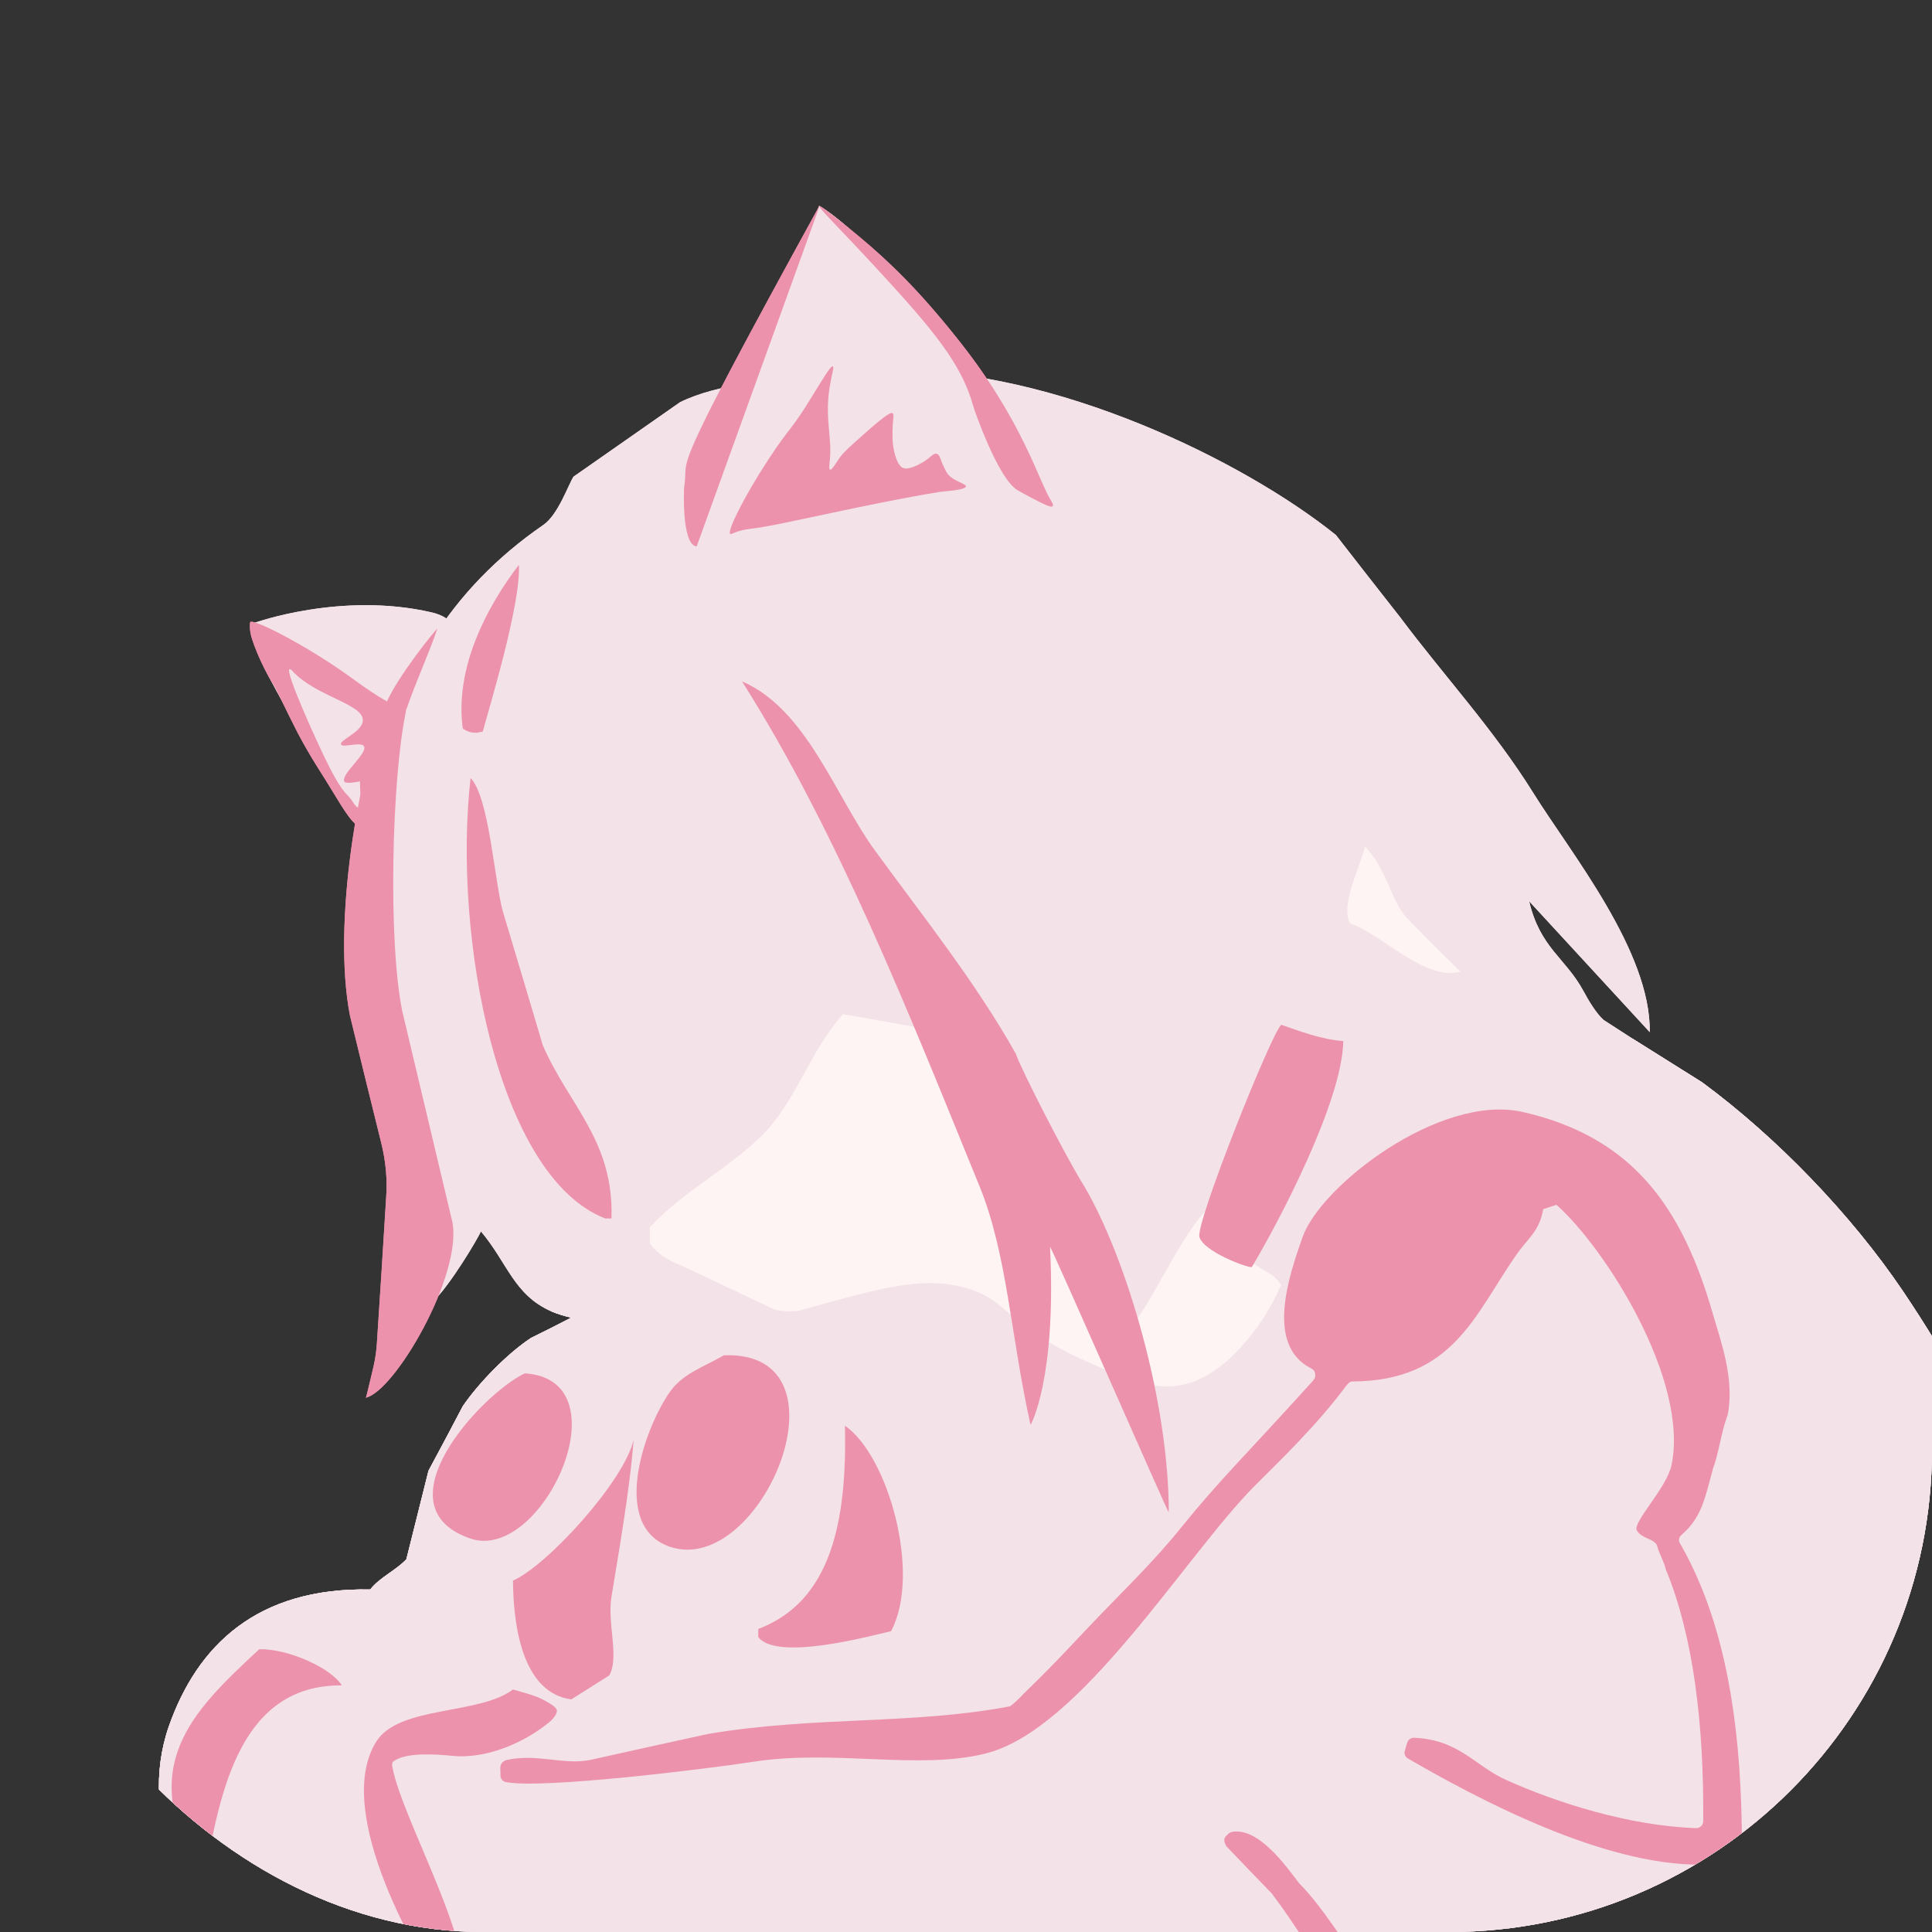 <svg width="1500" height="1500" viewBox="0 0 1500 1500" fill="none" xmlns="http://www.w3.org/2000/svg">
<rect x="0" y="0" width="1500" height="1500" fill="#333333" stroke="none"/>
<g clip-path="url(#clip0_526_1314)">
<path d="M442.5 953.5L669 697L1080 927L985.5 1134.5L669 1104.5L442.5 953.5Z" fill="#EACACA"/>
<path d="M985.5 727L1034.5 602.5L1121.5 629L1166.5 844L985.5 727Z" fill="#EACACA"/>
<path fill-rule="evenodd" clip-rule="evenodd" d="M1540.03 1958.88C1518.27 1990.95 1454.98 2031.91 1419.76 2052.52C1403.15 2062.26 1385.11 2059.4 1360.48 2063.41C1254.24 2080.59 1148.57 2057.97 1062.08 2032.19C1041.18 2025.89 989.345 1986.37 967.008 1994.68C934.935 2009 939.517 2047.66 923.193 2077.44C912.311 2100.35 883.675 2183.68 874.797 2202.3C852.174 2249.83 823.823 2298.8 796.618 2342.9C775.713 2376.98 722.162 2440.55 662.311 2407.05C634.247 2391.3 635.679 2369.53 631.384 2346.91C631.097 2346.05 631.097 2333.74 630.238 2333.74C627.088 2333.74 627.088 2333.74 623.365 2333.74C616.11 2342.52 608.76 2351.3 601.315 2360.08C559.791 2398.17 497.363 2389.01 482.758 2332.02C473.021 2294.51 491.063 2256.71 501.372 2232.08C520.654 2172.7 539.936 2113.33 559.219 2053.96C569.528 2004.7 546.046 1964.61 532.586 1932.25C507.386 1870.39 500.227 1796.8 474.74 1733.8C464.144 1707.16 443.812 1693.42 435.793 1674.52C426.343 1651.89 405.438 1559.11 388.829 1551.09C335.564 1527.04 321.246 1607.22 290.604 1618.1C228.176 1640.44 200.971 1552.52 196.962 1507.28C145.129 1490.1 106.183 1412.2 131.097 1340.32C153.147 1277.61 199.539 1232.36 287.454 1234.08C295.186 1224.35 307.214 1219.48 315.518 1210.6L332.701 1141.87C341.674 1125.26 350.551 1108.56 359.333 1091.76C371.647 1073.72 393.984 1050.81 412.311 1038.78C422.811 1033.62 433.216 1028.37 443.525 1023.03C437.798 1021.69 432.643 1020.07 428.062 1018.16C398.852 1005.27 393.984 980.359 373.365 956.017C371.36 961.172 348.451 999.545 335.851 1010.71C331.651 1008.04 327.45 1005.37 323.25 1002.7C315.805 990.954 315.518 909.053 309.218 884.139C259.104 683.108 276.572 507.563 421.761 407.621C433.216 399.889 441.235 376.407 445.244 370.106C472.735 350.824 500.322 331.542 528.004 312.26C557.787 297.655 598.737 295.364 641.979 289.064C658.588 288.491 675.293 287.918 692.094 287.346C818.955 286.2 964.717 357.22 1037.17 415.353C1053.78 436.735 1070.48 458.117 1087.28 479.499C1121.36 525.032 1159.45 565.983 1190.38 615.525C1219.59 662.489 1281.73 738.377 1280.87 801.378C1249.56 767.396 1218.34 733.509 1187.23 699.717C1195.82 736.086 1215.29 743.531 1229.32 769.305C1233.62 777.323 1239.34 786.773 1245.07 791.928C1252.52 796.701 1260.06 801.569 1267.7 806.533C1285.64 817.797 1303.59 829.06 1321.53 840.324C1379.38 882.993 1437.23 942.844 1477.6 1002.7C1548.05 1107.22 1598.74 1224.35 1630.81 1368.39C1677.78 1579.44 1628.23 1830.3 1540.03 1958.88ZM1048.05 716.899C1071.82 724.345 1106.18 762.146 1133.96 754.414C1133.96 754.414 1103.89 725.204 1090.43 710.599C1080.41 697.14 1079.55 686.258 1067.24 666.212L1059.79 657.048C1055.5 674.803 1040.6 702.294 1048.05 716.899ZM1005.95 984.081C1005.1 982.65 995.359 998.4 994.786 997.541C987.34 987.518 983.045 988.091 971.303 979.786C961.853 968.331 957.558 943.99 948.108 932.535C926.916 935.399 896.275 1010.14 879.379 1027.9C878.424 1027.32 877.375 1026.75 876.229 1026.18C863.056 978.641 766.55 821.138 732.472 801.378C706.508 796.605 680.543 791.928 654.579 787.346C629.665 814.551 618.211 854.643 592.151 880.989C565.519 907.621 530.009 925.09 504.522 952.867V965.181C513.399 978.354 527.718 981.218 542.036 988.663C561.891 998.018 581.651 1007.37 601.315 1016.73C607.329 1018.16 613.629 1018.45 619.642 1017.87C630.524 1017.01 641.12 1014.15 648.279 1012.15C680.066 1003.27 717.581 1011.57 746.79 1018.45C767.122 1023.31 778.577 1037.35 793.468 1046.51C821.532 1063.98 850.742 1069.71 876.229 1088.61C879.475 1092.81 882.625 1097.01 885.679 1101.21C913.743 1112.09 1004.52 1012.43 1005.95 984.081Z" fill="#F3E2E7"/>
<path d="M534.876 418.215L635.964 159.91C635.964 159.91 712.711 199.715 801.772 395.305L534.876 418.215Z" fill="#F3E2E7"/>
<path d="M197.819 483.511C197.819 483.511 265.116 459.17 335.277 475.493C405.723 491.816 279.721 635.86 279.721 635.86C279.721 635.86 184.933 508.139 197.819 483.511Z" fill="#F3E2E7"/>
<path d="M531.153 378.41C531.153 378.41 528.862 423.084 540.889 424.229L636.25 160.197C636.25 159.911 635.964 159.911 635.964 160.197C513.684 382.706 535.735 351.492 531.153 378.41Z" fill="#EC92AD"/>
<path d="M789.745 380.417C774.853 371.253 756.812 319.42 755.667 315.411C746.503 282.192 724.452 255.846 678.92 206.591C655.724 181.39 635.105 161.058 635.964 159.913C636.824 159.053 655.437 173.945 666.033 182.822C690.947 203.441 713.857 226.064 742.207 261.574C794.326 326.293 806.354 373.83 816.377 389.294C816.663 389.867 818.095 392.158 817.236 393.017C816.09 394.449 809.504 391.012 801.772 387.003C796.331 384.139 791.176 381.276 789.745 380.417Z" fill="#EC92AD"/>
<path d="M566.95 414.495C564.372 412.777 576.973 386.717 596.446 356.935C612.482 332.307 614.2 334.311 629.092 309.97C637.396 296.797 644.842 283.624 646.56 284.483C647.706 284.77 646.274 289.065 645.128 295.079C639.115 324.289 646.847 338.893 643.983 359.798C643.983 360.944 643.41 364.38 644.556 364.667C645.701 365.239 648.851 359.798 652.001 355.216C655.151 350.921 660.306 346.339 670.329 337.461C690.088 319.707 692.093 320.279 692.952 320.852C694.67 321.998 692.666 325.72 692.952 339.466C692.952 340.612 692.952 351.207 697.534 359.798C698.107 360.657 698.966 362.089 700.398 362.948C702.402 364.094 705.266 364.38 712.139 361.23C722.448 356.362 723.88 351.494 727.316 352.353C730.18 353.212 729.607 356.935 734.762 366.385C738.485 373.544 751.085 375.549 749.939 377.84C748.508 380.703 731.612 381.562 729.894 381.849C670.329 391.585 601.887 408.767 582.986 410.486C581.554 410.772 577.832 411.058 573.25 412.49C568.668 413.922 567.522 415.068 566.95 414.495Z" fill="#EC92AD"/>
<path d="M280.58 628.703C283.158 630.994 281.44 639.585 278.576 640.444C276.571 641.017 272.848 638.726 260.821 618.68C248.221 597.775 242.78 590.902 231.039 568.852C220.443 548.233 214.429 534.201 210.706 529.047C210.706 529.047 200.683 512.437 195.242 494.682C194.383 491.819 194.097 488.669 194.097 488.669C194.097 486.378 193.811 483.8 194.383 482.941C196.388 480.364 233.616 498.691 267.98 522.746C277.43 529.619 298.908 545.37 305.495 546.515C305.781 546.801 306.64 546.802 307.213 547.661C309.504 550.524 300.34 556.824 297.19 566.275C289.744 586.893 289.744 605.221 287.167 610.375C283.731 616.962 281.44 621.257 280.58 621.257C279.721 621.257 279.435 606.653 279.435 606.653C279.435 606.653 268.839 608.944 267.407 606.939C263.971 601.498 285.735 584.889 282.585 579.448C280.294 575.438 265.976 580.879 264.83 578.016C263.112 574.579 281.726 568.279 281.726 559.115C281.726 546.515 245.643 540.788 227.316 521.315C226.743 520.456 225.598 519.31 224.738 519.596C221.302 521.315 244.784 573.72 255.666 595.484C267.407 618.394 269.126 614.957 273.994 622.689C274.567 623.548 275.712 625.553 278.003 627.271C279.435 628.13 280.008 628.13 280.58 628.703Z" fill="#EC92AD"/>
<path d="M1540.03 1958.88C1518.27 1990.95 1454.98 2031.9 1419.76 2052.52C1403.15 2062.26 1385.11 2059.39 1360.48 2063.4C1254.24 2080.58 1148.57 2057.96 1062.08 2032.19C1041.18 2025.89 989.345 1986.37 967.008 1994.67C934.935 2008.99 939.517 2047.65 923.193 2077.43C912.311 2100.34 883.675 2183.68 874.797 2202.29C852.174 2249.83 823.823 2298.8 796.618 2342.9C775.713 2376.98 722.162 2440.55 662.311 2407.05C634.247 2391.3 635.679 2369.53 631.384 2346.91C631.097 2346.05 631.097 2333.74 630.238 2333.74C627.088 2333.74 627.088 2333.74 623.365 2333.74C616.11 2342.52 608.76 2351.3 601.315 2360.08C559.791 2398.17 497.363 2389 482.758 2332.02C473.021 2294.5 491.063 2256.7 501.372 2232.07C520.654 2172.7 539.936 2113.33 559.219 2053.95C569.528 2004.7 546.046 1964.61 532.586 1932.25C507.386 1870.39 500.227 1796.79 474.74 1733.79C464.144 1707.16 443.812 1693.41 435.793 1674.51C426.343 1651.89 405.438 1559.11 388.829 1551.09C335.564 1527.03 321.246 1607.22 290.604 1618.1C228.176 1640.44 200.971 1552.52 196.962 1507.27C145.129 1490.09 106.183 1412.2 131.097 1340.32C153.147 1277.61 199.539 1232.36 287.454 1234.08C295.186 1224.34 307.214 1219.47 315.518 1210.6L332.701 1141.87C341.674 1125.26 350.551 1108.55 359.333 1091.75C371.647 1073.71 393.984 1050.8 412.311 1038.77C422.811 1033.62 433.216 1028.37 443.525 1023.02C437.798 1021.69 432.643 1020.07 428.062 1018.16C438.944 1015.01 448.68 1014.15 456.698 1014.15C497.076 1013.86 513.399 1036.77 557.787 1035.34C577.832 1034.48 577.832 1029.61 619.642 1017.87C682.643 1000.11 714.144 991.237 746.217 998.969C783.445 1007.85 777.432 1027.03 841.865 1056.24C875.656 1071.42 899.711 1082.02 925.484 1073.14C950.685 1064.26 968.726 1040.21 975.599 1031.04C985.908 1017.01 991.349 1004.7 993.068 1000.97C993.068 1000.97 996.218 994.101 1003.66 980.642C1015.4 959.737 1037.45 923.941 1074.68 874.399C1114.2 822.566 1204.41 809.107 1267.7 806.529C1285.64 817.793 1303.59 829.057 1321.53 840.321C1379.38 882.99 1437.23 942.841 1477.6 1002.69C1548.05 1107.22 1598.74 1224.34 1630.81 1368.39C1677.78 1579.44 1628.23 1830.3 1540.03 1958.88Z" fill="url(#paint0_linear_526_1314)"/>
<path d="M402.86 438.549C404.579 468.618 379.665 549.946 374.796 567.988C373.651 568.274 372.219 568.56 370.501 568.847C366.778 569.133 363.055 568.274 359.905 565.983L359.332 565.697C352.746 518.159 378.519 470.336 402.86 438.549Z" fill="#EC92AD"/>
<path d="M339.574 488.086C332.987 507.559 322.392 530.469 315.805 549.942C315.423 550.514 315.232 551.183 315.232 551.946C304.064 604.638 301.2 731.213 312.369 785.337C325.351 839.938 338.333 894.539 351.315 949.14C358.761 990.664 306.355 1080.3 284.018 1085.17C284.591 1084.31 287.455 1071.42 290.032 1060.82C291.368 1054.91 292.227 1048.99 292.609 1043.07C295.091 1005.46 297.478 967.849 299.769 930.24C300.914 915.921 299.482 901.603 296.046 887.571C287.836 854.543 279.723 821.515 271.704 788.487C257.672 716.036 278.864 597.479 299.769 546.219C308.073 525.887 338.715 488.086 339.574 488.086Z" fill="#EC92AD"/>
<path d="M576.114 529.043C626.229 550.521 648.566 618.104 679.207 660.2C716.149 710.887 757.386 762.434 788.6 817.989C792.896 830.589 828.119 899.318 841.865 921.082C875.084 977.783 907.443 1088.89 907.443 1174.23C906.298 1173.66 816.378 968.047 815.232 968.047C820.387 1070.57 800.055 1107.22 800.055 1106.08C784.591 1036.49 782.014 973.774 760.536 921.082C705.267 785.63 650.57 646.741 576.114 529.043Z" fill="#EC92AD"/>
<path d="M365.346 604.062C379.664 618.667 383.674 682.241 390.26 707.155C400.76 742.092 411.165 776.934 421.474 811.68C441.806 858.358 476.743 885.85 474.739 945.987C473.212 945.987 471.589 945.987 469.871 945.987C386.824 913.914 351.314 728.06 365.346 604.062Z" fill="#EC92AD"/>
<path d="M1042.9 808.247C1042.32 854.925 992.495 949.427 971.876 983.791C968.44 984.364 934.362 971.763 931.212 960.309C928.348 949.14 987.054 802.233 994.786 795.646C1009.1 800.515 1025.71 807.101 1042.9 808.247Z" fill="#EC92AD"/>
<path d="M1320.39 1447.71C1244.21 1448.28 1146.85 1396.45 1093.01 1365.23C1091 1364.09 1089.86 1361.51 1090.72 1359.22C1091.29 1356.93 1092.15 1354.64 1092.72 1352.63C1093.58 1350.34 1095.59 1349.2 1097.88 1349.2C1132.81 1350.63 1145.42 1371.25 1169.18 1381.84C1208.42 1399.6 1265.12 1417.64 1316.95 1419.36C1319.81 1419.36 1322.39 1417.07 1322.39 1413.92C1322.96 1338.32 1314.66 1270.73 1293.75 1219.47C1293.56 1219.28 1293.47 1219.09 1293.47 1218.9C1292.04 1212.6 1288.31 1206.59 1286.59 1200.29C1286.59 1199.71 1286.02 1198.85 1285.45 1198.28C1281.44 1193.99 1274.57 1194.27 1270.84 1188.26C1267.12 1182.24 1294.04 1155.33 1297.76 1137.57C1311.51 1071.42 1246.22 968.899 1208.42 935.394C1203.83 936.826 1202.69 937.399 1198.11 938.831C1195.24 956.299 1185.51 962.027 1177.2 974.341C1144.84 1020.73 1128.23 1072.28 1049.77 1072.57C1047.76 1072.57 1046.33 1074.57 1044.9 1076.29C1022.28 1106.64 994.785 1132.99 973.88 1153.89C920.615 1207.44 839 1343.47 764.831 1361.51C712.712 1374.4 647.992 1358.07 584.991 1367.81C551.772 1372.97 421.188 1389.29 392.551 1383.56C389.974 1382.99 388.255 1380.41 388.542 1377.83C388.828 1372.97 386.824 1369.53 392.551 1366.67C416.32 1360.94 437.511 1370.68 458.416 1366.38C489.153 1359.51 519.89 1352.73 550.627 1346.05C550.627 1346.05 550.722 1346.05 550.913 1346.05C633.101 1332.3 708.13 1339.17 783.731 1324.86C785.449 1324.57 793.468 1316.55 794.613 1315.12C818.668 1291.92 830.696 1278.46 847.305 1261C871.074 1236.08 896.274 1212.03 917.752 1185.11C946.675 1149.31 968.153 1128.69 1016.55 1075.14C1019.7 1071.71 1021.42 1069.99 1021.13 1067.98C1021.13 1066.27 1021.13 1063.97 1017.69 1062.26C982.471 1044.21 1000.51 990.95 1011.39 960.308C1025.71 920.217 1117.92 849.197 1181.78 863.229C1267.98 882.703 1306.35 937.685 1330.12 1021.02C1335.85 1040.78 1347.02 1070.85 1341.29 1098.91C1341.1 1099.1 1341.01 1099.29 1341.01 1099.48C1336.42 1111.51 1334.42 1128.69 1329.84 1140.43C1329.84 1140.63 1329.84 1140.72 1329.84 1140.72C1323.82 1162.77 1321.25 1178.24 1305.5 1191.69C1303.49 1193.41 1302.92 1196.28 1304.35 1198.28C1335.85 1252.98 1349.31 1322.57 1351.89 1402.18C1353.61 1446.56 1349.88 1510.71 1357.61 1547.94C1357.9 1549.66 1359.33 1551.09 1360.76 1551.66C1426.63 1580.3 1593.87 1723.48 1613.34 1789.92C1613.53 1790.87 1613.53 1791.73 1613.34 1792.5C1608.76 1811.97 1602.17 1830.3 1595.59 1848.05C1595.4 1848.62 1595.01 1849.2 1594.44 1849.77C1549.77 1898.74 1458.99 1955.73 1360.76 1912.49C1304.92 1887.86 1267.41 1854.35 1229.61 1809.68C1203.83 1779.32 1178.63 1744.96 1153.72 1713.17C1112.2 1660.48 1078.98 1602.92 1039.74 1547.36C1022.56 1523.31 1006.53 1495.25 988.198 1471.19C988.198 1471 988.103 1470.81 987.912 1470.62C975.885 1458.21 963.953 1445.8 952.116 1433.39C948.966 1427.66 950.97 1426.23 954.12 1423.37C954.884 1422.79 955.743 1422.41 956.698 1422.22C977.316 1418.79 998.508 1448.85 1008.53 1462.03C1008.53 1462.22 1008.63 1462.31 1008.82 1462.31C1027.43 1481.21 1042.89 1508.13 1060.08 1529.61C1060.27 1529.8 1060.36 1529.9 1060.36 1529.9C1076.4 1554.81 1092.15 1572.57 1108.47 1597.48C1170.62 1685.68 1238.77 1803.67 1330.12 1861.51C1354.46 1876.98 1403.43 1909.05 1445.82 1900.46C1493.07 1891.01 1524.57 1870.1 1557.5 1849.77C1573.25 1839.75 1578.69 1819.13 1569.53 1802.52C1521.13 1716.32 1422.91 1613.8 1332.41 1587.46C1330.12 1586.88 1328.69 1584.88 1328.4 1582.59C1327.45 1539.44 1326.5 1496.2 1325.54 1452.86C1325.54 1450 1323.25 1447.71 1320.39 1447.71Z" fill="#EC92AD"/>
<path d="M562.082 1052.23C664.888 1048.51 591.005 1225.2 519.985 1200.86C472.162 1184.25 501.944 1104.64 521.417 1078.87C531.44 1065.98 547.191 1060.82 562.082 1052.23Z" fill="#EC92AD"/>
<path d="M407.442 1066.27C486.194 1071.14 421.188 1213.46 365.346 1194.56C292.895 1169.93 373.364 1082.59 407.442 1066.27Z" fill="#EC92AD"/>
<path d="M656.011 1106.94C689.516 1129.85 715.575 1222.06 691.807 1266.44C675.484 1270.17 603.319 1289.93 588.714 1271.02C588.714 1268.92 588.714 1266.82 588.714 1264.72C644.842 1243.53 657.729 1182.25 656.011 1106.94Z" fill="#EC92AD"/>
<path d="M491.921 1117.81C489.057 1157.33 478.748 1214.6 474.739 1239.8C471.302 1260.14 481.039 1286.77 473.021 1300.8C463.284 1306.91 453.452 1313.11 443.525 1319.41C407.442 1314.55 398.565 1267.01 398.278 1227.2C424.911 1215.46 484.762 1149.88 491.921 1117.81Z" fill="#EC92AD"/>
<path d="M201.256 1280.47C223.307 1279.9 256.812 1294.79 265.403 1308.53C187.224 1307.96 170.901 1389.29 159.16 1456.87C157.633 1456.3 156.105 1455.82 154.578 1455.44C106.755 1371.25 146.846 1330.87 201.256 1280.47Z" fill="#EC92AD"/>
<path d="M398.279 1311.69C410.307 1315.41 418.612 1316.55 429.78 1324.57C434.076 1327.72 432.644 1330.59 428.062 1335.74C406.584 1354.07 376.229 1365.81 351.315 1363.23C336.71 1361.8 315.805 1360.65 306.355 1366.95C304.064 1368.1 304.35 1370.1 304.637 1371.82C312.082 1413.06 373.938 1518.16 357.329 1551.38C352.461 1551.66 351.029 1551.66 346.447 1551.66C326.401 1522.17 257.672 1407.62 292.037 1352.35C309.505 1324 371.934 1331.73 398.279 1311.69Z" fill="#EC92AD"/>
<path d="M442.5 953.5L669 697L1080 927L985.5 1134.5L669 1104.5L442.5 953.5Z" fill="#FFF4F4"/>
<path d="M985.5 727L1034.5 602.5L1121.5 629L1166.5 844L985.5 727Z" fill="#FFF4F4"/>
<path fill-rule="evenodd" clip-rule="evenodd" d="M1540.03 1958.88C1518.27 1990.95 1454.98 2031.91 1419.76 2052.52C1403.15 2062.26 1385.11 2059.4 1360.48 2063.41C1254.24 2080.59 1148.57 2057.97 1062.08 2032.19C1041.18 2025.89 989.345 1986.37 967.008 1994.68C934.935 2009 939.517 2047.66 923.193 2077.44C912.311 2100.35 883.675 2183.68 874.797 2202.3C852.174 2249.83 823.823 2298.8 796.618 2342.9C775.713 2376.98 722.162 2440.55 662.311 2407.05C634.247 2391.3 635.679 2369.53 631.384 2346.91C631.097 2346.05 631.097 2333.74 630.238 2333.74C627.088 2333.74 627.088 2333.74 623.365 2333.74C616.11 2342.52 608.76 2351.3 601.315 2360.08C559.791 2398.17 497.363 2389.01 482.758 2332.02C473.021 2294.51 491.063 2256.71 501.372 2232.08C520.654 2172.7 539.936 2113.33 559.219 2053.96C569.528 2004.7 546.046 1964.61 532.586 1932.25C507.386 1870.39 500.227 1796.8 474.74 1733.8C464.144 1707.16 443.812 1693.42 435.793 1674.52C426.343 1651.89 405.438 1559.11 388.829 1551.09C335.564 1527.04 321.246 1607.22 290.604 1618.1C228.176 1640.44 200.971 1552.52 196.962 1507.28C145.129 1490.1 106.183 1412.2 131.097 1340.32C153.147 1277.61 199.539 1232.36 287.454 1234.08C295.186 1224.35 307.214 1219.48 315.518 1210.6L332.701 1141.87C341.674 1125.26 350.551 1108.56 359.333 1091.76C371.647 1073.72 393.984 1050.81 412.311 1038.78C422.811 1033.62 433.216 1028.37 443.525 1023.03C437.798 1021.69 432.643 1020.07 428.062 1018.16C398.852 1005.27 393.984 980.359 373.365 956.017C371.36 961.172 348.451 999.545 335.851 1010.71C331.651 1008.04 327.45 1005.37 323.25 1002.7C315.805 990.954 315.518 909.053 309.218 884.139C259.104 683.108 276.572 507.563 421.761 407.621C433.216 399.889 441.235 376.407 445.244 370.106C472.735 350.824 500.322 331.542 528.004 312.26C557.787 297.655 598.737 295.364 641.979 289.064C658.588 288.491 675.293 287.918 692.094 287.346C818.955 286.2 964.717 357.22 1037.17 415.353C1053.78 436.735 1070.48 458.117 1087.28 479.499C1121.36 525.032 1159.45 565.983 1190.38 615.525C1219.59 662.489 1281.73 738.377 1280.87 801.378C1249.56 767.396 1218.34 733.509 1187.23 699.717C1195.82 736.086 1215.29 743.531 1229.32 769.305C1233.62 777.323 1239.34 786.773 1245.07 791.928C1252.52 796.701 1260.06 801.569 1267.7 806.533C1285.64 817.797 1303.59 829.06 1321.53 840.324C1379.38 882.993 1437.23 942.844 1477.6 1002.7C1548.05 1107.22 1598.74 1224.35 1630.81 1368.39C1677.78 1579.44 1628.23 1830.3 1540.03 1958.88ZM1048.05 716.899C1071.82 724.345 1106.18 762.146 1133.96 754.414C1133.96 754.414 1103.89 725.204 1090.43 710.599C1080.41 697.14 1079.55 686.258 1067.24 666.212L1059.79 657.048C1055.5 674.803 1040.6 702.294 1048.05 716.899ZM1005.95 984.081C1005.1 982.65 995.359 998.4 994.786 997.541C987.34 987.518 983.045 988.091 971.303 979.786C961.853 968.331 957.558 943.99 948.108 932.535C926.916 935.399 896.275 1010.14 879.379 1027.9C878.424 1027.32 877.375 1026.75 876.229 1026.18C863.056 978.641 766.55 821.138 732.472 801.378C706.508 796.605 680.543 791.928 654.579 787.346C629.665 814.551 618.211 854.643 592.151 880.989C565.519 907.621 530.009 925.09 504.522 952.867V965.181C513.399 978.354 527.718 981.218 542.036 988.663C561.891 998.018 581.651 1007.37 601.315 1016.73C607.329 1018.16 613.629 1018.45 619.642 1017.87C630.524 1017.01 641.12 1014.15 648.279 1012.15C680.066 1003.27 717.581 1011.57 746.79 1018.45C767.122 1023.31 778.577 1037.35 793.468 1046.51C821.532 1063.98 850.742 1069.71 876.229 1088.61C879.475 1092.81 882.625 1097.01 885.679 1101.21C913.743 1112.09 1004.52 1012.43 1005.95 984.081Z" fill="#F3E2E7"/>
<path d="M534.876 418.215L635.964 159.91C635.964 159.91 712.711 199.715 801.772 395.305L534.876 418.215Z" fill="#F3E2E7"/>
<path d="M197.819 483.511C197.819 483.511 265.116 459.17 335.277 475.493C405.723 491.816 279.721 635.86 279.721 635.86C279.721 635.86 184.933 508.139 197.819 483.511Z" fill="#F3E2E7"/>
<path d="M531.153 378.41C531.153 378.41 528.862 423.084 540.889 424.229L636.25 160.197C636.25 159.911 635.964 159.911 635.964 160.197C513.684 382.706 535.735 351.492 531.153 378.41Z" fill="#EC92AD"/>
<path d="M789.745 380.417C774.853 371.253 756.812 319.42 755.667 315.411C746.503 282.192 724.452 255.846 678.92 206.591C655.724 181.39 635.105 161.058 635.964 159.913C636.824 159.053 655.437 173.945 666.033 182.822C690.947 203.441 713.857 226.064 742.207 261.574C794.326 326.293 806.354 373.83 816.377 389.294C816.663 389.867 818.095 392.158 817.236 393.017C816.09 394.449 809.504 391.012 801.772 387.003C796.331 384.139 791.176 381.276 789.745 380.417Z" fill="#EC92AD"/>
<path d="M566.95 414.495C564.372 412.777 576.973 386.717 596.446 356.935C612.482 332.307 614.2 334.311 629.092 309.97C637.396 296.797 644.842 283.624 646.56 284.483C647.706 284.77 646.274 289.065 645.128 295.079C639.115 324.289 646.847 338.893 643.983 359.798C643.983 360.944 643.41 364.38 644.556 364.667C645.701 365.239 648.851 359.798 652.001 355.216C655.151 350.921 660.306 346.339 670.329 337.461C690.088 319.707 692.093 320.279 692.952 320.852C694.67 321.998 692.666 325.72 692.952 339.466C692.952 340.612 692.952 351.207 697.534 359.798C698.107 360.657 698.966 362.089 700.398 362.948C702.402 364.094 705.266 364.38 712.139 361.23C722.448 356.362 723.88 351.494 727.316 352.353C730.18 353.212 729.607 356.935 734.762 366.385C738.485 373.544 751.085 375.549 749.939 377.84C748.508 380.703 731.612 381.562 729.894 381.849C670.329 391.585 601.887 408.767 582.986 410.486C581.554 410.772 577.832 411.058 573.25 412.49C568.668 413.922 567.522 415.068 566.95 414.495Z" fill="#EC92AD"/>
<path d="M280.58 628.703C283.158 630.994 281.44 639.585 278.576 640.444C276.571 641.017 272.848 638.726 260.821 618.68C248.221 597.775 242.78 590.902 231.039 568.852C220.443 548.233 214.429 534.201 210.706 529.047C210.706 529.047 200.683 512.437 195.242 494.682C194.383 491.819 194.097 488.669 194.097 488.669C194.097 486.378 193.811 483.8 194.383 482.941C196.388 480.364 233.616 498.691 267.98 522.746C277.43 529.619 298.908 545.37 305.495 546.515C305.781 546.801 306.64 546.802 307.213 547.661C309.504 550.524 300.34 556.824 297.19 566.275C289.744 586.893 289.744 605.221 287.167 610.375C283.731 616.962 281.44 621.257 280.58 621.257C279.721 621.257 279.435 606.653 279.435 606.653C279.435 606.653 268.839 608.944 267.407 606.939C263.971 601.498 285.735 584.889 282.585 579.448C280.294 575.438 265.976 580.879 264.83 578.016C263.112 574.579 281.726 568.279 281.726 559.115C281.726 546.515 245.643 540.788 227.316 521.315C226.743 520.456 225.598 519.31 224.738 519.596C221.302 521.315 244.784 573.72 255.666 595.484C267.407 618.394 269.126 614.957 273.994 622.689C274.567 623.548 275.712 625.553 278.003 627.271C279.435 628.13 280.008 628.13 280.58 628.703Z" fill="#EC92AD"/>
<path d="M1540.03 1958.88C1518.27 1990.95 1454.98 2031.9 1419.76 2052.52C1403.15 2062.26 1385.11 2059.39 1360.48 2063.4C1254.24 2080.58 1148.57 2057.96 1062.08 2032.19C1041.18 2025.89 989.345 1986.37 967.008 1994.67C934.935 2008.99 939.517 2047.65 923.193 2077.43C912.311 2100.34 883.675 2183.68 874.797 2202.29C852.174 2249.83 823.823 2298.8 796.618 2342.9C775.713 2376.98 722.162 2440.55 662.311 2407.05C634.247 2391.3 635.679 2369.53 631.384 2346.91C631.097 2346.05 631.097 2333.74 630.238 2333.74C627.088 2333.74 627.088 2333.74 623.365 2333.74C616.11 2342.52 608.76 2351.3 601.315 2360.08C559.791 2398.17 497.363 2389 482.758 2332.02C473.021 2294.5 491.063 2256.7 501.372 2232.07C520.654 2172.7 539.936 2113.33 559.219 2053.95C569.528 2004.7 546.046 1964.61 532.586 1932.25C507.386 1870.39 500.227 1796.79 474.74 1733.79C464.144 1707.16 443.812 1693.41 435.793 1674.51C426.343 1651.89 405.438 1559.11 388.829 1551.09C335.564 1527.03 321.246 1607.22 290.604 1618.1C228.176 1640.44 200.971 1552.52 196.962 1507.27C145.129 1490.09 106.183 1412.2 131.097 1340.32C153.147 1277.61 199.539 1232.36 287.454 1234.08C295.186 1224.34 307.214 1219.47 315.518 1210.6L332.701 1141.87C341.674 1125.26 350.551 1108.55 359.333 1091.75C371.647 1073.71 393.984 1050.8 412.311 1038.77C422.811 1033.62 433.216 1028.37 443.525 1023.02C437.798 1021.69 432.643 1020.07 428.062 1018.16C438.944 1015.01 448.68 1014.15 456.698 1014.15C497.076 1013.86 513.399 1036.77 557.787 1035.34C577.832 1034.48 577.832 1029.61 619.642 1017.87C682.643 1000.11 714.144 991.237 746.217 998.969C783.445 1007.85 777.432 1027.03 841.865 1056.24C875.656 1071.42 899.711 1082.02 925.484 1073.14C950.685 1064.26 968.726 1040.21 975.599 1031.04C985.908 1017.01 991.349 1004.7 993.068 1000.97C993.068 1000.97 996.218 994.101 1003.66 980.642C1015.4 959.737 1037.45 923.941 1074.68 874.399C1114.2 822.566 1204.41 809.107 1267.7 806.529C1285.64 817.793 1303.59 829.057 1321.53 840.321C1379.38 882.99 1437.23 942.841 1477.6 1002.69C1548.05 1107.22 1598.74 1224.34 1630.81 1368.39C1677.78 1579.44 1628.23 1830.3 1540.03 1958.88Z" fill="url(#paint1_linear_526_1314)"/>
<path d="M402.86 438.549C404.579 468.618 379.665 549.946 374.796 567.988C373.651 568.274 372.219 568.56 370.501 568.847C366.778 569.133 363.055 568.274 359.905 565.983L359.332 565.697C352.746 518.159 378.519 470.336 402.86 438.549Z" fill="#EC92AD"/>
<path d="M339.574 488.086C332.987 507.559 322.392 530.469 315.805 549.942C315.423 550.514 315.232 551.183 315.232 551.946C304.064 604.638 301.2 731.213 312.369 785.337C325.351 839.938 338.333 894.539 351.315 949.14C358.761 990.664 306.355 1080.3 284.018 1085.17C284.591 1084.31 287.455 1071.42 290.032 1060.82C291.368 1054.91 292.227 1048.99 292.609 1043.07C295.091 1005.46 297.478 967.849 299.769 930.24C300.914 915.921 299.482 901.603 296.046 887.571C287.836 854.543 279.723 821.515 271.704 788.487C257.672 716.036 278.864 597.479 299.769 546.219C308.073 525.887 338.715 488.086 339.574 488.086Z" fill="#EC92AD"/>
<path d="M576.114 529.043C626.229 550.521 648.566 618.104 679.207 660.2C716.149 710.887 757.386 762.434 788.6 817.989C792.896 830.589 828.119 899.318 841.865 921.082C875.084 977.783 907.443 1088.89 907.443 1174.23C906.298 1173.66 816.378 968.047 815.232 968.047C820.387 1070.57 800.055 1107.22 800.055 1106.08C784.591 1036.49 782.014 973.774 760.536 921.082C705.267 785.63 650.57 646.741 576.114 529.043Z" fill="#EC92AD"/>
<path d="M365.346 604.062C379.664 618.667 383.674 682.241 390.26 707.155C400.76 742.092 411.165 776.934 421.474 811.68C441.806 858.358 476.743 885.85 474.739 945.987C473.212 945.987 471.589 945.987 469.871 945.987C386.824 913.914 351.314 728.06 365.346 604.062Z" fill="#EC92AD"/>
<path d="M1042.9 808.247C1042.32 854.925 992.495 949.427 971.876 983.791C968.44 984.364 934.362 971.763 931.212 960.309C928.348 949.14 987.054 802.233 994.786 795.646C1009.1 800.515 1025.71 807.101 1042.9 808.247Z" fill="#EC92AD"/>
<path d="M1320.39 1447.71C1244.21 1448.28 1146.85 1396.45 1093.01 1365.23C1091 1364.09 1089.86 1361.51 1090.72 1359.22C1091.29 1356.93 1092.15 1354.64 1092.72 1352.63C1093.58 1350.34 1095.59 1349.2 1097.88 1349.2C1132.81 1350.63 1145.42 1371.25 1169.18 1381.84C1208.42 1399.6 1265.12 1417.64 1316.95 1419.36C1319.81 1419.36 1322.39 1417.07 1322.39 1413.92C1322.96 1338.32 1314.66 1270.73 1293.75 1219.47C1293.56 1219.28 1293.47 1219.09 1293.47 1218.9C1292.04 1212.6 1288.31 1206.59 1286.59 1200.29C1286.59 1199.71 1286.02 1198.85 1285.45 1198.28C1281.44 1193.99 1274.57 1194.27 1270.84 1188.26C1267.12 1182.24 1294.04 1155.33 1297.76 1137.57C1311.51 1071.42 1246.22 968.899 1208.42 935.394C1203.83 936.826 1202.69 937.399 1198.11 938.831C1195.24 956.299 1185.51 962.027 1177.2 974.341C1144.84 1020.73 1128.23 1072.28 1049.77 1072.57C1047.76 1072.57 1046.33 1074.57 1044.9 1076.29C1022.28 1106.64 994.785 1132.99 973.88 1153.89C920.615 1207.44 839 1343.47 764.831 1361.51C712.712 1374.4 647.992 1358.07 584.991 1367.81C551.772 1372.97 421.188 1389.29 392.551 1383.56C389.974 1382.99 388.255 1380.41 388.542 1377.83C388.828 1372.97 386.824 1369.53 392.551 1366.67C416.32 1360.94 437.511 1370.68 458.416 1366.38C489.153 1359.51 519.89 1352.73 550.627 1346.05C550.627 1346.05 550.722 1346.05 550.913 1346.05C633.101 1332.3 708.13 1339.17 783.731 1324.86C785.449 1324.57 793.468 1316.55 794.613 1315.12C818.668 1291.92 830.696 1278.46 847.305 1261C871.074 1236.08 896.274 1212.03 917.752 1185.11C946.675 1149.31 968.153 1128.69 1016.55 1075.14C1019.7 1071.71 1021.42 1069.99 1021.13 1067.98C1021.13 1066.27 1021.13 1063.97 1017.69 1062.26C982.471 1044.21 1000.51 990.95 1011.39 960.308C1025.71 920.217 1117.92 849.197 1181.78 863.229C1267.98 882.703 1306.35 937.685 1330.12 1021.02C1335.85 1040.78 1347.02 1070.85 1341.29 1098.91C1341.1 1099.1 1341.01 1099.29 1341.01 1099.48C1336.42 1111.51 1334.42 1128.69 1329.84 1140.43C1329.84 1140.63 1329.84 1140.72 1329.84 1140.72C1323.82 1162.77 1321.25 1178.24 1305.5 1191.69C1303.49 1193.41 1302.92 1196.28 1304.35 1198.28C1335.85 1252.98 1349.31 1322.57 1351.89 1402.18C1353.61 1446.56 1349.88 1510.71 1357.61 1547.94C1357.9 1549.66 1359.33 1551.09 1360.76 1551.66C1426.63 1580.3 1593.87 1723.48 1613.34 1789.92C1613.53 1790.87 1613.53 1791.73 1613.34 1792.5C1608.76 1811.97 1602.17 1830.3 1595.59 1848.05C1595.4 1848.62 1595.01 1849.2 1594.44 1849.77C1549.77 1898.74 1458.99 1955.73 1360.76 1912.49C1304.92 1887.86 1267.41 1854.35 1229.61 1809.68C1203.83 1779.32 1178.63 1744.96 1153.72 1713.17C1112.2 1660.48 1078.98 1602.92 1039.74 1547.36C1022.56 1523.31 1006.53 1495.25 988.198 1471.19C988.198 1471 988.103 1470.81 987.912 1470.62C975.885 1458.21 963.953 1445.8 952.116 1433.39C948.966 1427.66 950.97 1426.23 954.12 1423.37C954.884 1422.79 955.743 1422.41 956.698 1422.22C977.316 1418.79 998.508 1448.85 1008.53 1462.03C1008.53 1462.22 1008.63 1462.31 1008.82 1462.31C1027.43 1481.21 1042.89 1508.13 1060.08 1529.61C1060.27 1529.8 1060.36 1529.9 1060.36 1529.9C1076.4 1554.81 1092.15 1572.57 1108.47 1597.48C1170.62 1685.68 1238.77 1803.67 1330.12 1861.51C1354.46 1876.98 1403.43 1909.05 1445.82 1900.46C1493.07 1891.01 1524.57 1870.1 1557.5 1849.77C1573.25 1839.75 1578.69 1819.13 1569.53 1802.52C1521.13 1716.32 1422.91 1613.8 1332.41 1587.46C1330.12 1586.88 1328.69 1584.88 1328.4 1582.59C1327.45 1539.44 1326.5 1496.2 1325.54 1452.86C1325.54 1450 1323.25 1447.71 1320.39 1447.71Z" fill="#EC92AD"/>
<path d="M562.082 1052.23C664.888 1048.51 591.005 1225.2 519.985 1200.86C472.162 1184.25 501.944 1104.64 521.417 1078.87C531.44 1065.98 547.191 1060.82 562.082 1052.23Z" fill="#EC92AD"/>
<path d="M407.442 1066.27C486.194 1071.14 421.188 1213.46 365.346 1194.56C292.895 1169.93 373.364 1082.59 407.442 1066.27Z" fill="#EC92AD"/>
<path d="M656.011 1106.94C689.516 1129.85 715.575 1222.06 691.807 1266.44C675.484 1270.17 603.319 1289.93 588.714 1271.02C588.714 1268.92 588.714 1266.82 588.714 1264.72C644.842 1243.53 657.729 1182.25 656.011 1106.94Z" fill="#EC92AD"/>
<path d="M491.921 1117.81C489.057 1157.33 478.748 1214.6 474.739 1239.8C471.302 1260.14 481.039 1286.77 473.021 1300.8C463.284 1306.91 453.452 1313.11 443.525 1319.41C407.442 1314.55 398.565 1267.01 398.278 1227.2C424.911 1215.46 484.762 1149.88 491.921 1117.81Z" fill="#EC92AD"/>
<path d="M201.256 1280.47C223.307 1279.9 256.812 1294.79 265.403 1308.53C187.224 1307.96 170.901 1389.29 159.16 1456.87C157.633 1456.3 156.105 1455.82 154.578 1455.44C106.755 1371.25 146.846 1330.87 201.256 1280.47Z" fill="#EC92AD"/>
<path d="M398.279 1311.69C410.307 1315.41 418.612 1316.55 429.78 1324.57C434.076 1327.72 432.644 1330.59 428.062 1335.74C406.584 1354.07 376.229 1365.81 351.315 1363.23C336.71 1361.8 315.805 1360.65 306.355 1366.95C304.064 1368.1 304.35 1370.1 304.637 1371.82C312.082 1413.06 373.938 1518.16 357.329 1551.38C352.461 1551.66 351.029 1551.66 346.447 1551.66C326.401 1522.17 257.672 1407.62 292.037 1352.35C309.505 1324 371.934 1331.73 398.279 1311.69Z" fill="#EC92AD"/>
</g>
<defs>
<linearGradient id="paint0_linear_526_1314" x1="36.357" y1="2416.52" x2="36.357" y2="806.412" gradientUnits="userSpaceOnUse">
<stop stop-color="#F3E2E7"/>
<stop offset="1" stop-color="#F3E2E7"/>
</linearGradient>
<linearGradient id="paint1_linear_526_1314" x1="36.357" y1="2416.52" x2="36.357" y2="806.412" gradientUnits="userSpaceOnUse">
<stop stop-color="#F3E2E7"/>
<stop offset="1" stop-color="#F3E2E7"/>
</linearGradient>
<clipPath id="clip0_526_1314">
<rect width="1500" height="1500" rx="375" fill="white"/>
</clipPath>
</defs>
</svg>
